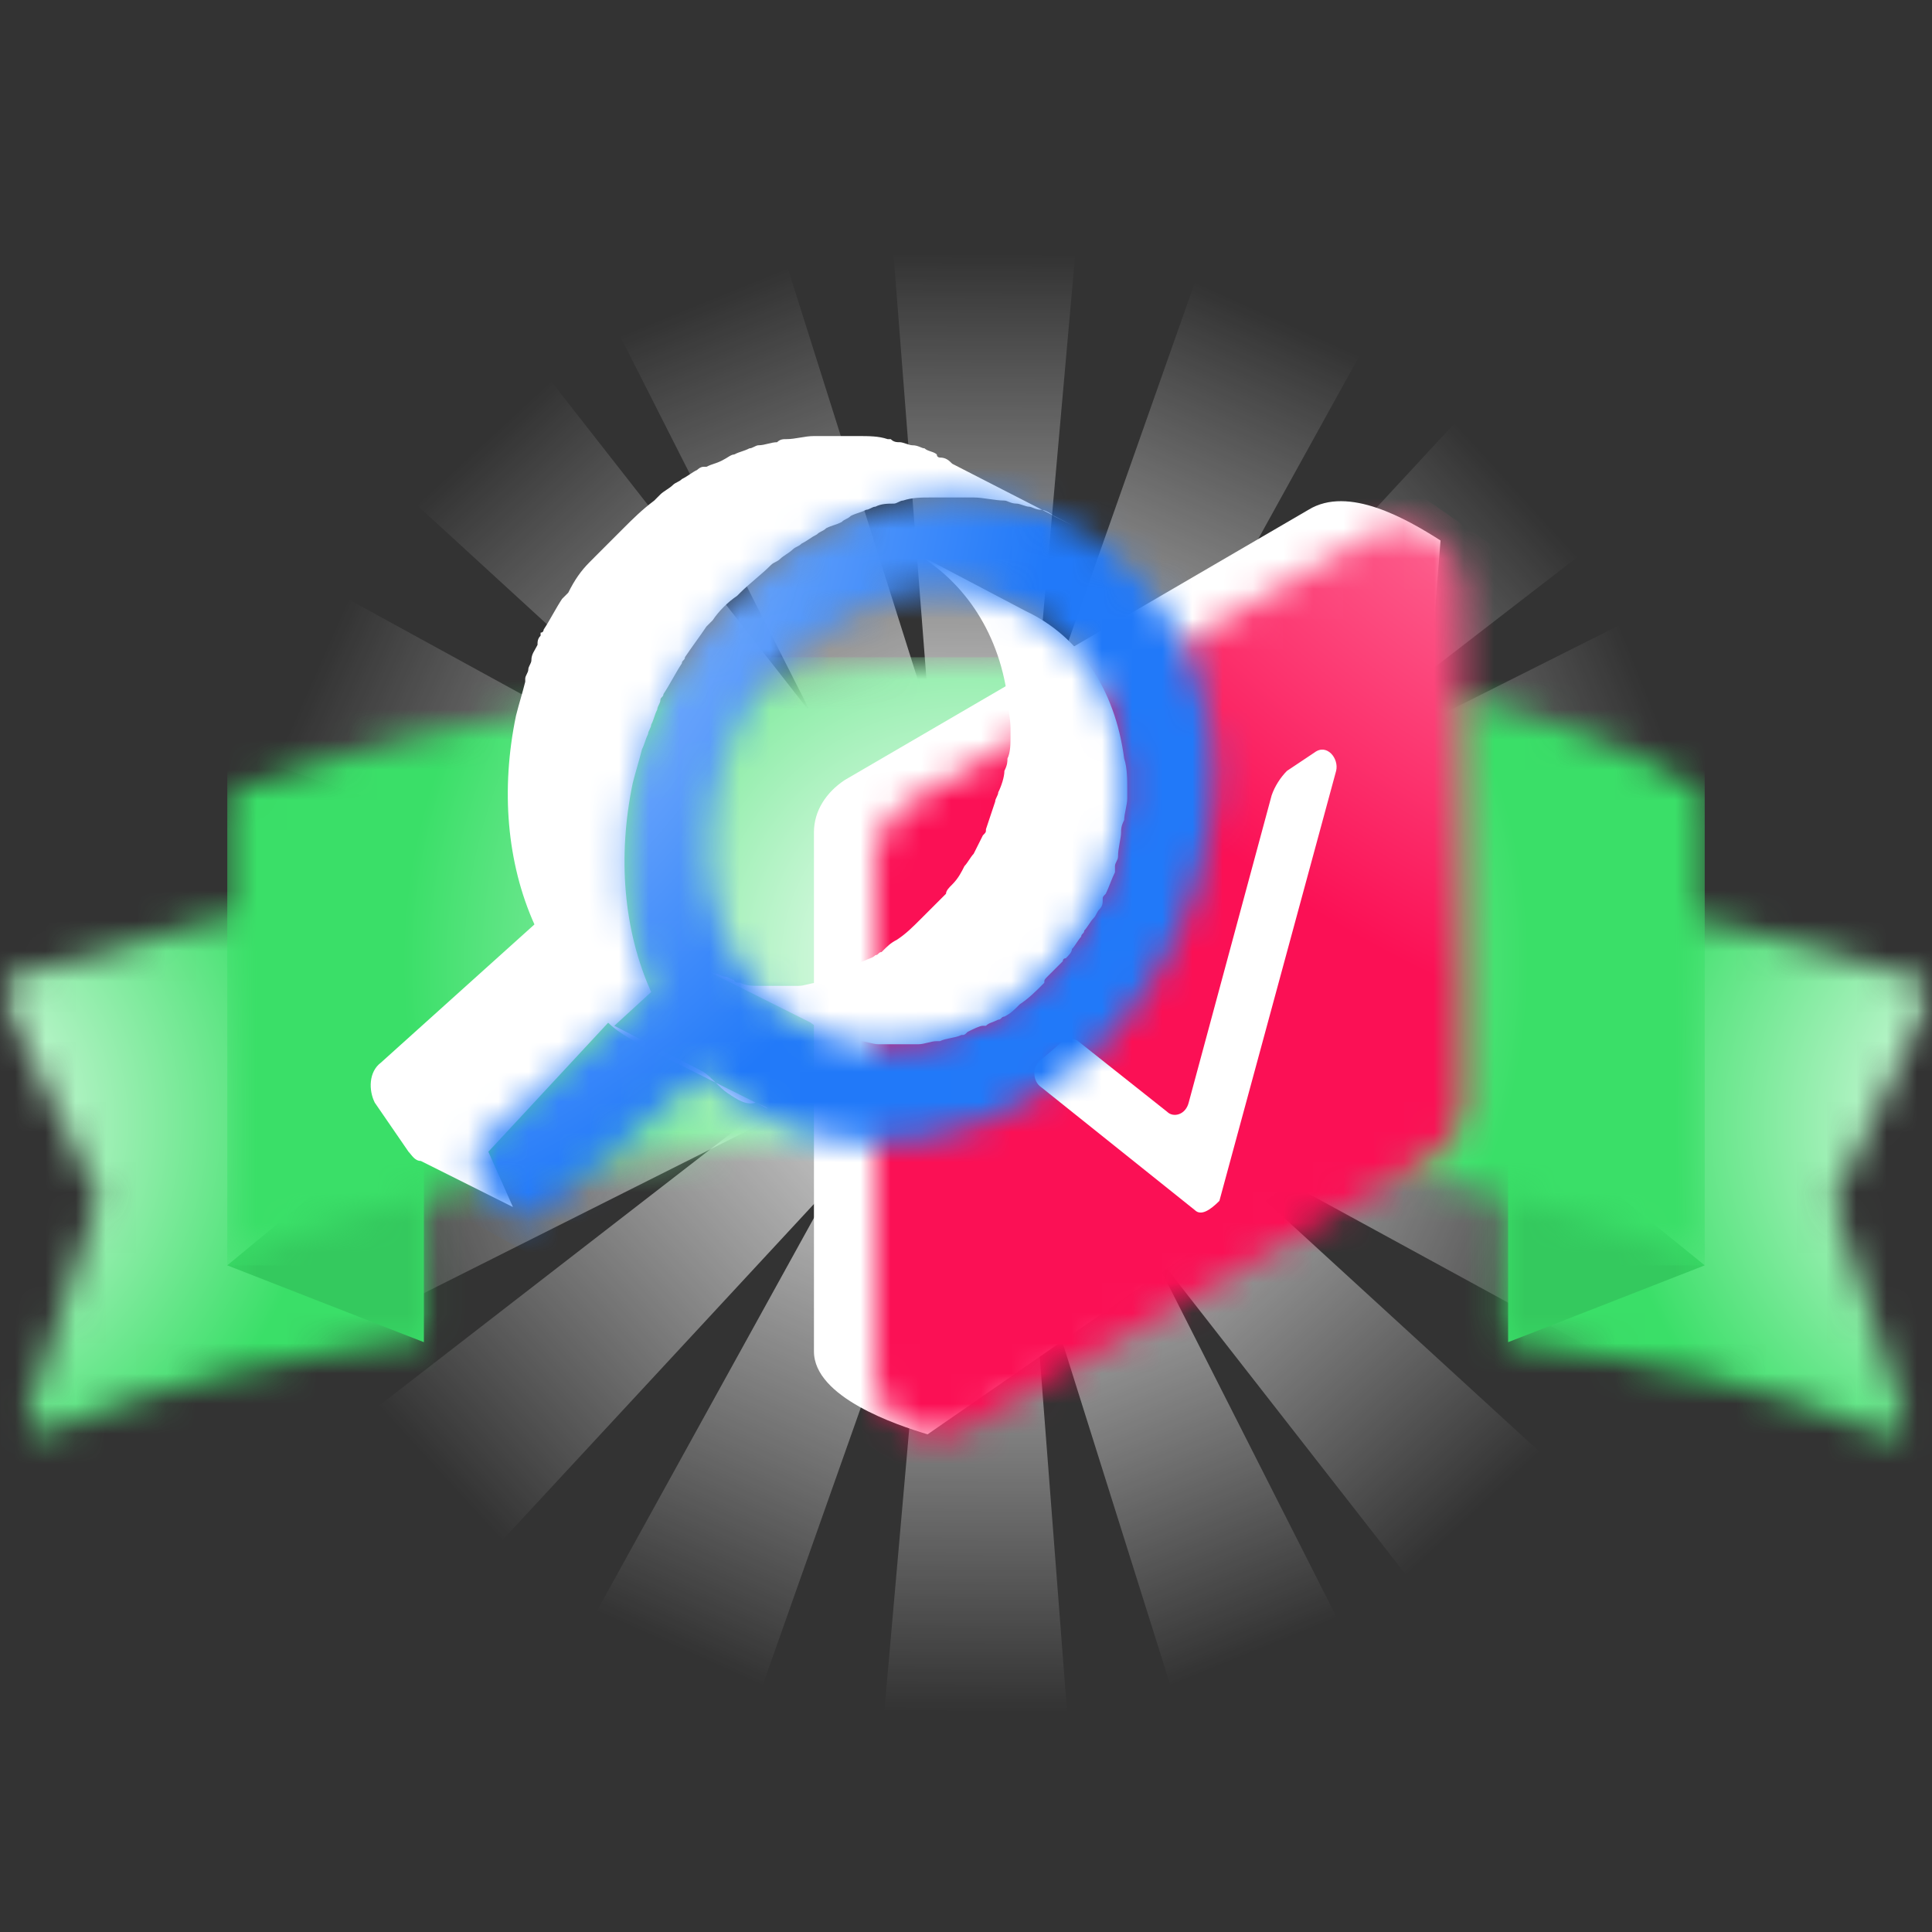 <svg width="64" height="64" viewBox="0 0 64 64" fill="none" xmlns="http://www.w3.org/2000/svg">
<rect x="0" y="0" width="64" height="64" fill="#333333" stroke="none"/>
<path d="M35.519 58.93L29.106 58.829L31.447 32.262L29.412 6L35.824 6.102L33.483 32.465L35.519 58.93Z" fill="url(#paint0_linear_8416_3348)"/>
<path d="M6 35.621V29.31L32.669 31.448L58.93 29.31V35.621L32.465 33.483L6 35.621Z" fill="url(#paint1_linear_8416_3348)"/>
<path d="M24.526 57.913L18.724 55.266L31.651 31.854L40.405 7.018L46.207 9.664L33.381 32.872L24.526 57.913Z" fill="url(#paint2_linear_8416_3348)"/>
<path d="M7.018 24.627L9.665 18.825L33.076 31.651L57.913 40.303L55.368 46.105L32.058 33.381L7.018 24.627Z" fill="url(#paint3_linear_8416_3348)"/>
<path d="M15.161 52.619L10.784 47.937L31.956 31.549L49.77 12.311L54.146 16.993L33.178 33.178L15.161 52.619Z" fill="url(#paint4_linear_8416_3348)"/>
<path d="M12.209 15.263L16.892 10.886L33.381 31.956L52.721 49.667L48.039 54.044L31.753 33.178L12.209 15.263Z" fill="url(#paint5_linear_8416_3348)"/>
<path d="M9.156 45.291L6.713 39.387L32.262 31.447L55.775 19.64L58.218 25.544L32.873 33.381L9.156 45.291Z" fill="url(#paint6_linear_8416_3348)"/>
<path d="M19.538 9.155L25.442 6.814L33.483 32.261L45.393 55.775L39.489 58.116L31.549 32.872L19.538 9.155Z" fill="url(#paint7_linear_8416_3348)"/>
<mask id="mask0_8416_3348" style="mask-type:luminance" maskUnits="userSpaceOnUse" x="0" y="6" width="64" height="53">
<path d="M64 6H0V58.808H64V6Z" fill="white"/>
</mask>
<g mask="url(#mask0_8416_3348)">
<mask id="mask1_8416_3348" style="mask-type:luminance" maskUnits="userSpaceOnUse" x="0" y="29" width="15" height="19">
<path d="M0.407 32.353C0.102 32.455 -0 32.76 0.102 33.065C0.916 34.795 3.256 39.679 3.256 39.679C3.256 39.679 1.628 44.563 0.916 46.801C0.814 47.208 1.221 47.615 1.628 47.412C4.986 45.987 9.259 44.97 14.041 44.359V29.097C9.463 29.809 4.375 31.03 0.407 32.353Z" fill="white"/>
</mask>
<g mask="url(#mask1_8416_3348)">
<path d="M-3.663 29.809L13.533 26.451L17.602 47.005L0.407 50.464L-3.663 29.809Z" fill="url(#paint8_radial_8416_3348)"/>
</g>
</g>
<mask id="mask2_8416_3348" style="mask-type:luminance" maskUnits="userSpaceOnUse" x="0" y="6" width="64" height="53">
<path d="M64 6H0V58.808H64V6Z" fill="white"/>
</mask>
<g mask="url(#mask2_8416_3348)">
<mask id="mask3_8416_3348" style="mask-type:luminance" maskUnits="userSpaceOnUse" x="0" y="6" width="64" height="53">
<path d="M64 6H0V58.808H64V6Z" fill="white"/>
</mask>
<g mask="url(#mask3_8416_3348)">
<path d="M14.041 44.461L7.529 41.917L14.041 36.524V44.461Z" fill="#3ADF68"/>
</g>
<mask id="mask4_8416_3348" style="mask-type:luminance" maskUnits="userSpaceOnUse" x="0" y="6" width="64" height="53">
<path d="M64 6H0V58.808H64V6Z" fill="white"/>
</mask>
<g mask="url(#mask4_8416_3348)">
<g opacity="0.1">
<mask id="mask5_8416_3348" style="mask-type:luminance" maskUnits="userSpaceOnUse" x="7" y="36" width="8" height="9">
<path d="M14.041 36.524H7.529V44.461H14.041V36.524Z" fill="white"/>
</mask>
<g mask="url(#mask5_8416_3348)">
<path d="M14.041 44.461L7.529 41.917L14.041 36.524V44.461Z" fill="black"/>
</g>
</g>
</g>
</g>
<mask id="mask6_8416_3348" style="mask-type:luminance" maskUnits="userSpaceOnUse" x="0" y="6" width="64" height="53">
<path d="M64 6H0V58.808H64V6Z" fill="white"/>
</mask>
<g mask="url(#mask6_8416_3348)">
<mask id="mask7_8416_3348" style="mask-type:luminance" maskUnits="userSpaceOnUse" x="49" y="29" width="15" height="19">
<path d="M49.959 44.461C54.741 45.072 59.116 46.089 62.372 47.514C62.779 47.717 63.186 47.31 63.084 46.903C62.372 44.665 60.744 39.781 60.744 39.781C60.744 39.781 63.186 34.795 63.898 33.167C63.898 33.065 63.898 33.065 64 32.963C64 32.76 63.898 32.556 63.593 32.455C59.625 31.132 54.436 29.911 49.857 29.199V44.461H49.959Z" fill="white"/>
</mask>
<g mask="url(#mask7_8416_3348)">
<path d="M67.561 29.809L50.467 26.451L46.398 47.005L63.491 50.464L67.561 29.809Z" fill="url(#paint9_radial_8416_3348)"/>
</g>
</g>
<mask id="mask8_8416_3348" style="mask-type:luminance" maskUnits="userSpaceOnUse" x="0" y="6" width="64" height="53">
<path d="M64 6H0V58.808H64V6Z" fill="white"/>
</mask>
<g mask="url(#mask8_8416_3348)">
<mask id="mask9_8416_3348" style="mask-type:luminance" maskUnits="userSpaceOnUse" x="0" y="6" width="64" height="53">
<path d="M64 6H0V58.808H64V6Z" fill="white"/>
</mask>
<g mask="url(#mask9_8416_3348)">
<path d="M49.959 44.461L56.471 41.917L49.959 36.627V44.461Z" fill="#3ADF68"/>
</g>
<mask id="mask10_8416_3348" style="mask-type:luminance" maskUnits="userSpaceOnUse" x="0" y="6" width="64" height="53">
<path d="M64 6H0V58.808H64V6Z" fill="white"/>
</mask>
<g mask="url(#mask10_8416_3348)">
<g opacity="0.1">
<mask id="mask11_8416_3348" style="mask-type:luminance" maskUnits="userSpaceOnUse" x="49" y="36" width="8" height="9">
<path d="M56.471 36.627H49.959V44.563H56.471V36.627Z" fill="white"/>
</mask>
<g mask="url(#mask11_8416_3348)">
<path d="M49.959 44.461L56.471 41.917L49.959 36.627V44.461Z" fill="black"/>
</g>
</g>
</g>
</g>
<mask id="mask12_8416_3348" style="mask-type:luminance" maskUnits="userSpaceOnUse" x="0" y="6" width="64" height="53">
<path d="M64 6H0V58.808H64V6Z" fill="white"/>
</mask>
<g mask="url(#mask12_8416_3348)">
<mask id="mask13_8416_3348" style="mask-type:luminance" maskUnits="userSpaceOnUse" x="7" y="21" width="50" height="21">
<path d="M7.529 26.248C7.529 26.35 7.529 41.917 7.529 41.917C18.62 36.525 43.752 35.914 56.471 41.917V26.248C51.383 23.094 43.752 21.873 35.408 21.873C25.946 21.771 15.568 23.501 7.529 26.248Z" fill="white"/>
</mask>
<g mask="url(#mask13_8416_3348)">
<path d="M56.471 21.771H7.529V41.917H56.471V21.771Z" fill="url(#paint10_radial_8416_3348)"/>
</g>
</g>
<mask id="mask14_8416_3348" style="mask-type:luminance" maskUnits="userSpaceOnUse" x="0" y="6" width="64" height="53">
<path d="M64 6H0V58.808H64V6Z" fill="white"/>
</mask>
<g mask="url(#mask14_8416_3348)">
<mask id="mask15_8416_3348" style="mask-type:luminance" maskUnits="userSpaceOnUse" x="0" y="6" width="64" height="53">
<path d="M64 6H0V58.808H64V6Z" fill="white"/>
</mask>
<g mask="url(#mask15_8416_3348)">
<path d="M45.278 37.44L30.728 47.514C29.711 47.208 26.963 46.292 26.963 44.766V27.571C26.963 26.858 27.37 26.248 27.981 25.841L43.345 16.887C44.668 16.073 46.601 17.192 47.72 17.905L46.296 35.812C46.296 36.423 45.889 37.135 45.278 37.44Z" fill="white"/>
</g>
</g>
<mask id="mask16_8416_3348" style="mask-type:luminance" maskUnits="userSpaceOnUse" x="0" y="6" width="64" height="53">
<path d="M64 6H0V58.808H64V6Z" fill="white"/>
</mask>
<g mask="url(#mask16_8416_3348)">
<mask id="mask17_8416_3348" style="mask-type:luminance" maskUnits="userSpaceOnUse" x="28" y="17" width="21" height="31">
<path d="M45.38 17.701L30.016 26.655C29.405 27.062 28.998 27.672 28.998 28.385V45.58C28.998 47.106 30.728 48.124 32.051 47.31L47.415 38.356C48.025 37.949 48.432 37.339 48.432 36.626V19.431C48.432 18.311 47.517 17.396 46.397 17.396C46.092 17.396 45.685 17.497 45.38 17.701Z" fill="white"/>
</mask>
<g mask="url(#mask17_8416_3348)">
<path d="M62.88 27.469L42.022 57.179L14.652 37.949L35.51 8.34L62.88 27.469Z" fill="url(#paint11_radial_8416_3348)"/>
</g>
</g>
<mask id="mask18_8416_3348" style="mask-type:luminance" maskUnits="userSpaceOnUse" x="0" y="6" width="64" height="53">
<path d="M64 6H0V58.808H64V6Z" fill="white"/>
</mask>
<g mask="url(#mask18_8416_3348)">
<mask id="mask19_8416_3348" style="mask-type:luminance" maskUnits="userSpaceOnUse" x="0" y="6" width="64" height="53">
<path d="M64 6H0V58.808H64V6Z" fill="white"/>
</mask>
<g mask="url(#mask19_8416_3348)">
<path d="M39.58 40.086L34.493 36.016C34.188 35.812 34.188 35.304 34.493 35.1L35.205 34.49C35.307 34.388 35.612 34.388 35.714 34.49L38.664 36.83C38.868 37.033 39.275 36.932 39.377 36.525L42.124 26.35C42.226 26.045 42.429 25.739 42.633 25.536L43.548 24.925C43.956 24.62 44.362 25.129 44.261 25.536L40.394 39.781C40.089 40.086 39.784 40.289 39.58 40.086Z" fill="white"/>
</g>
<mask id="mask20_8416_3348" style="mask-type:luminance" maskUnits="userSpaceOnUse" x="0" y="6" width="64" height="53">
<path d="M64 6H0V58.808H64V6Z" fill="white"/>
</mask>
<g mask="url(#mask20_8416_3348)">
<path d="M37.138 27.571C37.138 27.469 37.138 27.367 37.24 27.164C37.24 26.96 37.342 26.655 37.342 26.452C37.342 26.35 37.342 26.248 37.342 26.146C37.342 25.841 37.342 25.434 37.24 25.129C36.935 22.789 35.714 21.059 33.984 20.245L30.117 18.21C31.847 19.126 33.068 20.855 33.373 23.094C33.373 23.399 33.475 23.806 33.475 24.111C33.475 24.213 33.475 24.315 33.475 24.417C33.475 24.62 33.475 24.925 33.373 25.129C33.373 25.231 33.373 25.332 33.272 25.536C33.272 25.739 33.17 26.045 33.068 26.248C33.068 26.35 32.967 26.452 32.967 26.553C32.865 26.859 32.763 27.164 32.661 27.469C32.661 27.571 32.661 27.571 32.559 27.673C32.458 27.876 32.356 28.08 32.254 28.283C32.153 28.385 32.051 28.588 31.949 28.69C31.847 28.894 31.745 29.097 31.542 29.301C31.44 29.402 31.338 29.504 31.338 29.606C31.135 29.809 30.931 30.013 30.728 30.216C30.626 30.318 30.626 30.318 30.524 30.42C30.219 30.725 30.016 30.929 29.71 31.132C29.507 31.234 29.405 31.336 29.202 31.539C29.1 31.539 29.1 31.641 28.998 31.641C28.896 31.743 28.795 31.743 28.591 31.844C28.591 31.844 28.49 31.844 28.49 31.946C28.286 32.048 28.083 32.15 27.981 32.15C27.879 32.15 27.879 32.15 27.777 32.251C27.676 32.455 27.472 32.455 27.167 32.556H27.065C26.862 32.556 26.658 32.658 26.455 32.658C26.353 32.658 26.353 32.658 26.251 32.658C26.048 32.658 25.742 32.658 25.539 32.658C25.437 32.658 25.335 32.658 25.132 32.658C24.928 32.658 24.725 32.658 24.521 32.556C24.42 32.556 24.318 32.556 24.318 32.455C24.216 32.455 24.114 32.353 24.013 32.353C23.911 32.353 23.809 32.251 23.707 32.251C23.606 32.251 23.504 32.15 23.402 32.15C23.3 32.048 23.097 32.048 22.995 31.946L26.862 33.879C26.963 33.981 27.065 33.981 27.167 34.083H27.269C27.37 34.083 27.472 34.184 27.574 34.184C27.676 34.184 27.777 34.286 27.879 34.286C27.981 34.286 28.083 34.388 28.184 34.388C28.286 34.388 28.286 34.388 28.388 34.49C28.388 34.49 28.388 34.49 28.49 34.49C28.693 34.49 28.896 34.592 29.1 34.592C29.202 34.592 29.303 34.592 29.507 34.592C29.71 34.592 30.016 34.592 30.219 34.592C30.321 34.592 30.321 34.592 30.423 34.592C30.626 34.592 30.83 34.49 31.033 34.49H31.135C31.338 34.388 31.644 34.388 31.847 34.286C31.949 34.286 31.949 34.286 32.051 34.184C32.254 34.083 32.458 33.981 32.559 33.981H32.661C32.763 33.879 32.865 33.879 33.068 33.778C33.17 33.778 33.17 33.676 33.272 33.676C33.475 33.574 33.577 33.472 33.781 33.269C34.086 33.065 34.289 32.862 34.594 32.556C34.594 32.455 34.594 32.455 34.696 32.353C34.9 32.15 35.002 32.048 35.205 31.844C35.205 31.844 35.205 31.743 35.307 31.743C35.408 31.641 35.51 31.539 35.51 31.437C35.612 31.336 35.714 31.132 35.816 31.03C35.816 30.929 35.917 30.929 35.917 30.827C36.019 30.725 36.121 30.522 36.222 30.42C36.324 30.318 36.324 30.216 36.426 30.115C36.528 30.013 36.528 29.911 36.528 29.809C36.528 29.708 36.528 29.708 36.63 29.606C36.731 29.402 36.833 29.097 36.935 28.894C36.935 28.792 36.935 28.792 36.935 28.69C36.935 28.588 37.036 28.487 37.036 28.385C37.036 28.08 37.138 27.774 37.138 27.571Z" fill="white"/>
</g>
<mask id="mask21_8416_3348" style="mask-type:luminance" maskUnits="userSpaceOnUse" x="0" y="6" width="64" height="53">
<path d="M64 6H0V58.808H64V6Z" fill="white"/>
</mask>
<g mask="url(#mask21_8416_3348)">
<path d="M24.115 36.219C23.809 36.016 23.606 35.711 23.301 35.507L20.35 33.981L21.571 32.862C20.655 30.827 20.452 28.385 20.96 25.943C21.062 25.536 21.164 25.23 21.266 24.823C21.367 24.62 21.367 24.518 21.469 24.315C21.469 24.213 21.571 24.111 21.571 24.009C21.673 23.806 21.673 23.704 21.774 23.501C21.774 23.399 21.876 23.297 21.876 23.195C21.876 23.094 21.978 23.094 21.978 22.992C22.181 22.687 22.385 22.28 22.588 21.974C22.588 21.873 22.69 21.873 22.69 21.771C22.894 21.466 23.199 21.059 23.402 20.753C23.504 20.652 23.504 20.652 23.606 20.55C23.809 20.245 24.115 19.939 24.42 19.736L24.522 19.634C24.827 19.329 25.234 19.024 25.539 18.718C25.641 18.617 25.742 18.617 25.844 18.515C25.946 18.413 26.149 18.311 26.251 18.21C26.353 18.108 26.455 18.108 26.556 18.006C26.76 17.904 26.862 17.803 27.065 17.701C27.167 17.599 27.269 17.599 27.37 17.497C27.574 17.396 27.676 17.396 27.879 17.294C27.981 17.192 28.083 17.192 28.184 17.09C28.388 16.989 28.49 16.989 28.693 16.887C28.795 16.887 28.897 16.785 28.998 16.785C29.202 16.683 29.405 16.683 29.609 16.683C29.711 16.683 29.812 16.582 29.914 16.582C30.22 16.48 30.525 16.48 30.83 16.48C31.339 16.48 31.746 16.48 32.255 16.48C32.56 16.48 32.967 16.582 33.272 16.582C33.374 16.582 33.475 16.683 33.679 16.683C33.781 16.683 33.984 16.785 34.086 16.785C34.188 16.785 34.289 16.887 34.493 16.887C34.595 16.887 34.798 16.989 34.9 17.09C35.103 17.192 35.307 17.294 35.51 17.396L31.542 15.361C31.441 15.259 31.339 15.157 31.135 15.157C31.135 15.157 31.034 15.157 31.034 15.056C30.932 14.954 30.728 14.954 30.627 14.852C30.525 14.852 30.423 14.75 30.22 14.75C30.118 14.75 29.914 14.649 29.812 14.649C29.711 14.649 29.609 14.649 29.507 14.547H29.405C29.1 14.445 28.795 14.445 28.388 14.445C27.981 14.445 27.472 14.445 26.963 14.445C26.658 14.445 26.353 14.547 26.048 14.547C25.946 14.547 25.844 14.547 25.742 14.649C25.539 14.649 25.336 14.75 25.132 14.75C25.03 14.75 24.929 14.852 24.827 14.852C24.623 14.954 24.522 14.954 24.318 15.056C24.216 15.056 24.115 15.157 23.911 15.259C23.708 15.361 23.606 15.361 23.402 15.463H23.301C23.199 15.463 23.097 15.564 23.097 15.564C22.894 15.666 22.792 15.768 22.588 15.87C22.487 15.971 22.385 15.971 22.283 16.073C22.181 16.175 21.978 16.276 21.876 16.378L21.774 16.48L21.673 16.582C21.266 16.887 20.96 17.192 20.655 17.497L20.553 17.599C20.248 17.904 20.045 18.108 19.739 18.413L19.638 18.515C19.638 18.515 19.638 18.515 19.536 18.617C19.231 18.922 19.027 19.227 18.824 19.634C18.824 19.634 18.824 19.634 18.722 19.736L18.62 19.838C18.417 20.143 18.213 20.55 18.01 20.855C18.01 20.855 18.01 20.957 17.908 20.957C17.908 20.957 17.908 20.957 17.908 21.059C17.806 21.16 17.806 21.262 17.806 21.364C17.704 21.567 17.603 21.669 17.603 21.873C17.603 21.974 17.501 22.076 17.501 22.178C17.501 22.28 17.399 22.381 17.399 22.483V22.585C17.297 22.992 17.196 23.297 17.094 23.704C16.585 26.146 16.789 28.588 17.704 30.623L12.617 35.202C12.21 35.507 12.21 36.118 12.414 36.525L13.533 38.153C13.634 38.254 13.736 38.458 13.94 38.458L16.992 39.984L16.178 38.153L20.146 33.879C20.452 34.184 20.859 34.388 21.164 34.591C21.266 34.693 21.367 34.693 21.571 34.795L25.437 36.728C25.336 36.626 25.234 36.626 25.03 36.525C24.725 36.626 24.42 36.423 24.115 36.219Z" fill="white"/>
</g>
</g>
<mask id="mask22_8416_3348" style="mask-type:luminance" maskUnits="userSpaceOnUse" x="0" y="6" width="64" height="53">
<path d="M64 6H0V58.808H64V6Z" fill="white"/>
</mask>
<g mask="url(#mask22_8416_3348)">
<mask id="mask23_8416_3348" style="mask-type:luminance" maskUnits="userSpaceOnUse" x="15" y="16" width="26" height="25">
<path d="M28.998 34.693C27.879 34.591 26.556 34.083 25.743 33.37C23.504 31.437 22.894 28.283 24.013 25.027C25.03 22.076 27.879 19.838 30.627 19.533C30.932 19.533 31.339 19.533 31.644 19.533C34.493 19.736 36.731 21.873 37.138 25.027C37.545 27.978 36.019 31.335 33.577 33.167C32.255 34.184 30.83 34.591 29.304 34.591C29.304 34.693 29.202 34.693 28.998 34.693ZM30.932 16.48C26.353 16.989 22.08 20.957 20.96 25.943C20.452 28.385 20.655 30.827 21.571 32.862L16.076 37.644C15.669 37.949 15.669 38.56 15.873 38.967L16.483 39.882C16.789 40.391 17.501 40.493 18.01 40.086L23.301 35.507C23.809 36.016 24.42 36.525 25.03 36.83C26.048 37.44 27.269 37.746 28.388 37.847C31.135 38.051 33.984 36.932 36.324 34.795C39.479 31.742 41.005 26.757 39.784 22.788C38.665 19.126 35.816 16.785 32.356 16.48C32.153 16.48 31.949 16.48 31.746 16.48C31.441 16.378 31.135 16.378 30.932 16.48Z" fill="white"/>
</mask>
<g mask="url(#mask23_8416_3348)">
<path d="M21.571 5.695L51.18 22.076L34.9 51.176L5.393 34.795L21.571 5.695Z" fill="url(#paint12_radial_8416_3348)"/>
</g>
</g>
<defs>
<linearGradient id="paint0_linear_8416_3348" x1="32.531" y1="7.86" x2="32.318" y2="57.266" gradientUnits="userSpaceOnUse">
<stop offset="0.011" stop-color="white" stop-opacity="0"/>
<stop offset="0.037" stop-color="white" stop-opacity="0.056"/>
<stop offset="0.487" stop-color="white"/>
<stop offset="0.967" stop-color="white" stop-opacity="0.044"/>
<stop offset="0.989" stop-color="white" stop-opacity="0"/>
</linearGradient>
<linearGradient id="paint1_linear_8416_3348" x1="57.071" y1="32.496" x2="7.665" y2="32.496" gradientUnits="userSpaceOnUse">
<stop offset="0.011" stop-color="white" stop-opacity="0"/>
<stop offset="0.037" stop-color="white" stop-opacity="0.056"/>
<stop offset="0.487" stop-color="white"/>
<stop offset="0.967" stop-color="white" stop-opacity="0.044"/>
<stop offset="0.989" stop-color="white" stop-opacity="0"/>
</linearGradient>
<linearGradient id="paint2_linear_8416_3348" x1="42.546" y1="10.058" x2="22.292" y2="55.12" gradientUnits="userSpaceOnUse">
<stop offset="0.011" stop-color="white" stop-opacity="0"/>
<stop offset="0.037" stop-color="white" stop-opacity="0.056"/>
<stop offset="0.487" stop-color="white"/>
<stop offset="0.967" stop-color="white" stop-opacity="0.044"/>
<stop offset="0.989" stop-color="white" stop-opacity="0"/>
</linearGradient>
<linearGradient id="paint3_linear_8416_3348" x1="54.951" y1="42.428" x2="9.799" y2="22.369" gradientUnits="userSpaceOnUse">
<stop offset="0.011" stop-color="white" stop-opacity="0"/>
<stop offset="0.037" stop-color="white" stop-opacity="0.056"/>
<stop offset="0.487" stop-color="white"/>
<stop offset="0.967" stop-color="white" stop-opacity="0.044"/>
<stop offset="0.989" stop-color="white" stop-opacity="0"/>
</linearGradient>
<linearGradient id="paint4_linear_8416_3348" x1="50.644" y1="15.85" x2="14.192" y2="49.205" gradientUnits="userSpaceOnUse">
<stop offset="0.011" stop-color="white" stop-opacity="0"/>
<stop offset="0.037" stop-color="white" stop-opacity="0.056"/>
<stop offset="0.487" stop-color="white"/>
<stop offset="0.967" stop-color="white" stop-opacity="0.044"/>
<stop offset="0.989" stop-color="white" stop-opacity="0"/>
</linearGradient>
<linearGradient id="paint5_linear_8416_3348" x1="49.176" y1="50.543" x2="15.666" y2="14.236" gradientUnits="userSpaceOnUse">
<stop offset="0.011" stop-color="white" stop-opacity="0"/>
<stop offset="0.037" stop-color="white" stop-opacity="0.056"/>
<stop offset="0.487" stop-color="white"/>
<stop offset="0.967" stop-color="white" stop-opacity="0.044"/>
<stop offset="0.989" stop-color="white" stop-opacity="0"/>
</linearGradient>
<linearGradient id="paint6_linear_8416_3348" x1="55.279" y1="23.277" x2="9.445" y2="41.716" gradientUnits="userSpaceOnUse">
<stop offset="0.011" stop-color="white" stop-opacity="0"/>
<stop offset="0.037" stop-color="white" stop-opacity="0.056"/>
<stop offset="0.487" stop-color="white"/>
<stop offset="0.967" stop-color="white" stop-opacity="0.044"/>
<stop offset="0.989" stop-color="white" stop-opacity="0"/>
</linearGradient>
<linearGradient id="paint7_linear_8416_3348" x1="41.735" y1="55.235" x2="23.1" y2="9.479" gradientUnits="userSpaceOnUse">
<stop offset="0.011" stop-color="white" stop-opacity="0"/>
<stop offset="0.037" stop-color="white" stop-opacity="0.056"/>
<stop offset="0.487" stop-color="white"/>
<stop offset="0.967" stop-color="white" stop-opacity="0.044"/>
<stop offset="0.989" stop-color="white" stop-opacity="0"/>
</linearGradient>
<radialGradient id="paint8_radial_8416_3348" cx="0" cy="0" r="1" gradientUnits="userSpaceOnUse" gradientTransform="translate(-3.426 37.188) rotate(-11.223) scale(14.036 14.036)">
<stop stop-color="white"/>
<stop offset="1" stop-color="#3ADF68"/>
</radialGradient>
<radialGradient id="paint9_radial_8416_3348" cx="0" cy="0" r="1" gradientUnits="userSpaceOnUse" gradientTransform="translate(67.412 37.2) rotate(-168.777) scale(14.036 14.036)">
<stop stop-color="white"/>
<stop offset="1" stop-color="#3ADF68"/>
</radialGradient>
<radialGradient id="paint10_radial_8416_3348" cx="0" cy="0" r="1" gradientUnits="userSpaceOnUse" gradientTransform="translate(31.989 31.857) scale(18.712)">
<stop stop-color="white"/>
<stop offset="1" stop-color="#3ADF68"/>
</radialGradient>
<radialGradient id="paint11_radial_8416_3348" cx="0" cy="0" r="1" gradientUnits="userSpaceOnUse" gradientTransform="translate(63.737 -1.797) rotate(125.042) scale(37.898 37.898)">
<stop stop-color="white"/>
<stop offset="1" stop-color="#FB1055"/>
</radialGradient>
<radialGradient id="paint12_radial_8416_3348" cx="0" cy="0" r="1" gradientUnits="userSpaceOnUse" gradientTransform="translate(4.457 12.739) rotate(29.097) scale(30.511 30.511)">
<stop stop-color="white"/>
<stop offset="1" stop-color="#2179F9"/>
</radialGradient>
</defs>
</svg>
